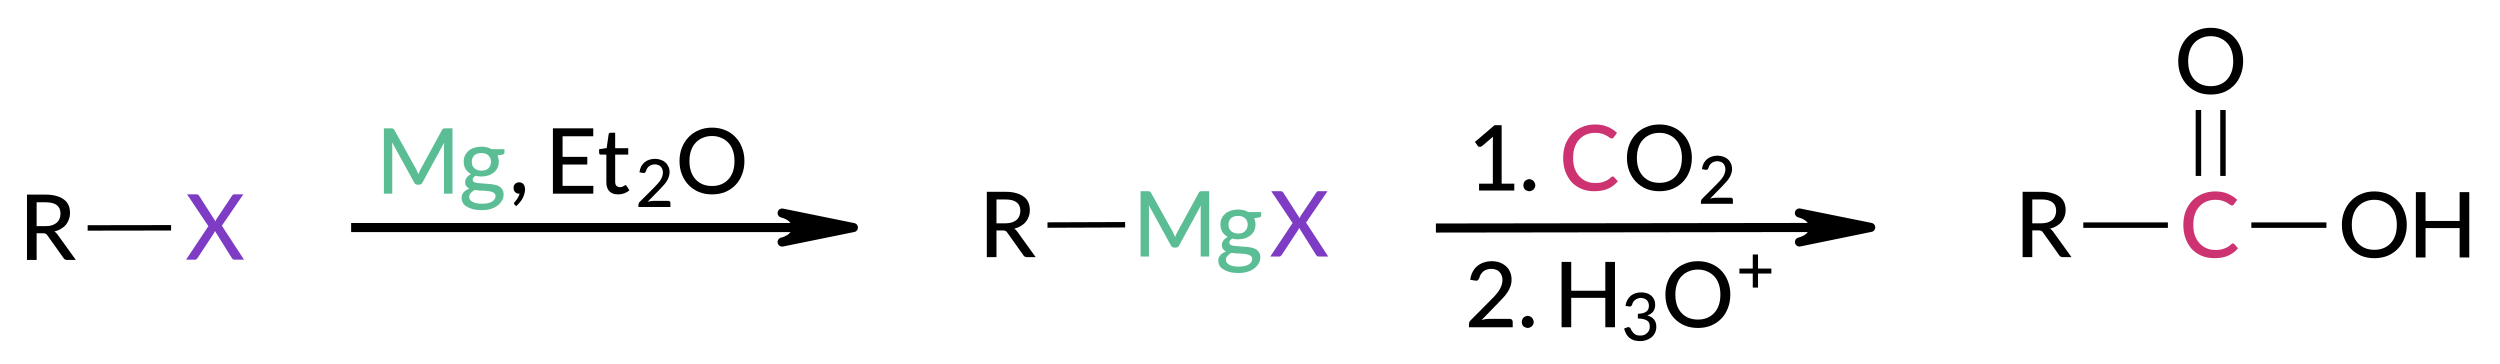 <?xml version="1.0"?>
<!DOCTYPE svg PUBLIC '-//W3C//DTD SVG 1.0//EN'
          'http://www.w3.org/TR/2001/REC-SVG-20010904/DTD/svg10.dtd'>
<svg style="fill-opacity:1; color-rendering:auto; color-interpolation:auto; text-rendering:auto; stroke:black; stroke-linecap:square; stroke-miterlimit:10; shape-rendering:auto; stroke-opacity:1; fill:black; stroke-dasharray:none; font-weight:normal; stroke-width:1; font-family:'Dialog'; font-style:normal; stroke-linejoin:miter; font-size:12px; stroke-dashoffset:0; image-rendering:auto;" xmlns="http://www.w3.org/2000/svg" width="275" viewBox="0 0 275.0 40.0" xmlns:xlink="http://www.w3.org/1999/xlink" height="40"
><!--Generated in ChemDoodle 11.7.0: PD94bWwgdmVyc2lvbj0iMS4wIiBlbmNvZGluZz0iVVRGLTgiIHN0YW5kYWxvbmU9Im5vIj8+DQo8ZCBjZHM9InM6QUNTIERvY3VtZW50IDE5OTYiIGY9InM6aWN4bWwiIGlkPSIxIiBtdj0iczozLjMuMCIgcD0iczpDaGVtRG9vZGxlIiBwYz0iaToxIiBwcj0iaToxIiB2PSJzOjExLjcuMCI+DQogICAgPHAgYjEwPSJiOnRydWUiIGIxMDU9ImI6dHJ1ZSIgYjEwNj0iYjpmYWxzZSIgYjEwNz0iYjpmYWxzZSIgYjEwOT0iYjpmYWxzZSIgYjExMD0iYjpmYWxzZSIgYjExMT0iYjp0cnVlIiBiMTEyPSJiOnRydWUiIGIxMTQ9ImI6dHJ1ZSIgYjExNT0iYjpmYWxzZSIgYjExNj0iYjp0cnVlIiBiMTE4PSJiOnRydWUiIGIxMjE9ImI6dHJ1ZSIgYjEyOT0iYjpmYWxzZSIgYjEzMT0iYjpmYWxzZSIgYjEzMj0iYjpmYWxzZSIgYjEzMz0iYjp0cnVlIiBiMTQ1PSJiOmZhbHNlIiBiMTQ2PSJiOnRydWUiIGIxNDc9ImI6ZmFsc2UiIGIxNTI9ImI6ZmFsc2UiIGIxNTU9ImI6dHJ1ZSIgYjE2Nj0iYjp0cnVlIiBiMTY3PSJiOnRydWUiIGIxNzA9ImI6ZmFsc2UiIGIxNzE9ImI6dHJ1ZSIgYjE3Mz0iYjp0cnVlIiBiMTc5PSJiOnRydWUiIGIyMDE9ImI6ZmFsc2UiIGIyMTY9ImI6dHJ1ZSIgYjIyNj0iYjp0cnVlIiBiMjI3PSJiOmZhbHNlIiBiMjM9ImI6dHJ1ZSIgYjI0PSJiOmZhbHNlIiBiMjQ1PSJiOnRydWUiIGIyNDY9ImI6dHJ1ZSIgYjI0Nz0iYjpmYWxzZSIgYjI0OD0iYjpmYWxzZSIgYjI1NT0iYjpmYWxzZSIgYjI1Nj0iYjp0cnVlIiBiMzU9ImI6ZmFsc2UiIGI0MD0iYjpmYWxzZSIgYjQxPSJiOnRydWUiIGI0Mj0iYjpmYWxzZSIgYjkwPSJiOmZhbHNlIiBiOTM9ImI6dHJ1ZSIgYzEwPSJjOjEyOCwxMjgsMTI4IiBjMTE9ImM6MTI4LDAsMCIgYzEyPSJjOjIxNCwzMywyMTkiIGMxOT0iYzowLDAsMCIgYzI9ImM6MCwwLDAiIGMzPSJjOjAsMCwwIiBjND0iYzoxMjgsMTI4LDEyOCIgYzU9ImM6MjU1LDI1NSwyNTUiIGM2PSJjOjAsMCwwIiBjNz0iYzoyNTUsMjU1LDI1NSIgYzg9ImM6MCwwLDAiIGM5PSJjOjAsMCwwIiBmMT0iZjoxNC40IiBmMTA9ImY6OC4wIiBmMTE9ImY6MC41MjM1OTg4IiBmMTI9ImY6Mi4wIiBmMTM9ImY6Mi41IiBmMTQ9ImY6MS4wIiBmMTU9ImY6MC4wIiBmMTY9ImY6My4wIiBmMTc9ImY6Mi4wIiBmMTg9ImY6NC4wIiBmMTk9ImY6MC4xMDQ3MTk3NiIgZjI9ImY6MC42IiBmMjE9ImY6Mi4wIiBmMjI9ImY6My4wIiBmMjM9ImY6MC4wIiBmMjQ9ImY6MTAuMCIgZjI1PSJmOjEuMCIgZjI4PSJmOjEuMCIgZjI5PSJmOjEuMCIgZjM9ImY6MC41IiBmMzA9ImY6MC4zIiBmMzE9ImY6MC4yNyIgZjM0PSJmOjYuMCIgZjM1PSJmOjUuNDk3Nzg3IiBmMzY9ImY6MC43IiBmMzc9ImY6MS4wIiBmMzg9ImY6My4wIiBmMzk9ImY6MS4yIiBmND0iZjo1LjAiIGY0MD0iZjowLjAiIGY0MT0iZjoxLjAiIGY0Mj0iZjoxMC4wIiBmNDM9ImY6MTAuMCIgZjQ0PSJmOjAuNTIzNTk4OCIgZjQ1PSJmOjUuMCIgZjQ2PSJmOjEuMCIgZjQ3PSJmOjMuMCIgZjQ4PSJmOjEuMiIgZjQ5PSJmOjAuMCIgZjU9ImY6MC4xOCIgZjUxPSJmOjIwLjAiIGY1Mj0iZjo1LjAiIGY1Mz0iZjoxNS4wIiBmNTQ9ImY6MC4zIiBmNTU9ImY6MS4wIiBmNTY9ImY6MC41IiBmNTc9ImY6MS4wIiBmNTg9ImY6Mi4wIiBmNTk9ImY6NC4wIiBmNj0iZjoxLjA0NzE5NzYiIGY2MT0iZjoyLjAiIGY2Mj0iZjoxMC4wIiBmNjM9ImY6MS4wIiBmNjU9ImY6NS4wIiBmNjY9ImY6NC4wIiBmNjc9ImY6MjAuMCIgZjY4PSJmOjAuNCIgZjY5PSJmOjMuMCIgZjc9ImY6MS41IiBmNzA9ImY6MTIuMCIgZjcxPSJmOjEwLjAiIGY5PSJmOjAuNyIgaTE1PSJpOjIiIGkxNj0iaTowIiBpMTc9Imk6MCIgaTI9Imk6NzkyIiBpMjI9Imk6MiIgaTI2PSJpOjEiIGkzPSJpOjYxMiIgaTMzPSJpOjAiIGkzNz0iaTowIiBpND0iaTozNiIgaTQwPSJpOjEiIGk0Mz0iaToxIiBpNT0iaTozNiIgaTY9Imk6MzYiIGk3PSJpOjM2IiBpZD0iMiIgczIwPSJzOkJhc2ljIiBzMjI9InM6QW5nc3Ryb20iIHQxPSJ0OkxhdG8gTWVkaXVtLDAsMTAiIHQyPSJ0OlRpbWVzIE5ldyBSb21hbiwwLDEyIi8+DQogICAgPGFuIGE9InM6bnVsbCIgY2k9InM6bnVsbCIgY249InM6bnVsbCIgY3M9InM6bnVsbCIgZD0iczpudWxsIiBpZD0iMyIgaz0iczpudWxsIiB0PSJzOm51bGwiLz4NCiAgICA8Y3QgaWQ9IjQiPg0KICAgICAgICA8X2MgYj0iMTEyIiBnPSI1MSIgcj0iMjA0Ii8+DQogICAgICAgIDxfYyBiPSIxNDgiIGc9IjE4OSIgcj0iOTEiLz4NCiAgICAgICAgPF9jIGI9IjE5NiIgZz0iNTkiIHI9IjEyNiIvPg0KICAgIDwvY3Q+DQogICAgPGZ0IGlkPSI1Ij4NCiAgICAgICAgPF9mIHZhbHVlPSJMYXRvIE1lZGl1bSIvPg0KICAgIDwvZnQ+DQogICAgPGEgYXQyPSJiOmZhbHNlIiBhdDM9ImQ6MC4wIiBhdDQ9Imk6MCIgY28xPSJiOnRydWUiIGlkPSI2IiBsPSJzOlIiIHA9InAzOjI0NC4xNzYwMywyOS43Njc0MjYsMC4wIi8+DQogICAgPGEgYXQyPSJiOmZhbHNlIiBhdDM9ImQ6MC4wIiBhdDQ9Imk6MCIgYjE0Nz0iYjp0cnVlIiBjMz0iYzoyMDQsNTEsMTEyIiBjbzE9ImI6ZmFsc2UiIGkxNj0iaToyIiBpZD0iNyIgbD0iczpDIiBwPSJwMzoyNjIuMTc2MDMsMjkuNzY3NDU2LDAuMCIvPg0KICAgIDxhIGF0Mj0iYjpmYWxzZSIgYXQzPSJkOjAuMCIgYXQ0PSJpOjAiIGNvMT0iYjpmYWxzZSIgaWQ9IjgiIGw9InM6TyIgcD0icDM6MjYyLjE3NiwxMS43Njc0NTYsMC4wIi8+DQogICAgPGEgYXQyPSJiOmZhbHNlIiBhdDM9ImQ6MC4wIiBhdDQ9Imk6MCIgY28xPSJiOmZhbHNlIiBpZD0iOSIgbD0iczpPIiBwPSJwMzoyODAuMTc1OTYsMjkuNzY3NDI2LDAuMCIvPg0KICAgIDxiIGExPSJpOjYiIGEyPSJpOjciIGJvMj0iYjpmYWxzZSIgYm8zPSJpOjIiIGNvMT0iYjpmYWxzZSIgaWQ9IjEwIiB0PSJzOlNpbmdsZSIgdDE9InQ6TGF0bywwLDEwIiB6bz0iczowIi8+DQogICAgPGIgYTE9Imk6NyIgYTI9Imk6OCIgYm8yPSJiOmZhbHNlIiBibzM9Imk6MiIgY28xPSJiOmZhbHNlIiBmNT0iZjowLjE1IiBpZD0iMTEiIHQ9InM6RG91YmxlIiB0MT0idDpMYXRvLDAsMTAiIHpvPSJzOjIiLz4NCiAgICA8YiBhMT0iaTo3IiBhMj0iaTo5IiBibzI9ImI6ZmFsc2UiIGJvMz0iaToyIiBjbzE9ImI6ZmFsc2UiIGlkPSIxMiIgdD0iczpTaW5nbGUiIHQxPSJ0OkxhdG8sMCwxMCIgem89InM6MSIvPg0KICAgIDxhIGF0Mj0iYjpmYWxzZSIgYXQzPSJkOjAuMCIgYXQ0PSJpOjAiIGNvMT0iYjpmYWxzZSIgaWQ9IjEzIiBsPSJzOjEuIENPMiIgcD0icDM6MTgzLjQwODQsMjIuNDQxNjgsMC4wIj4NCiAgICAgICAgPF9mIGE9Imk6MCIgdz0iZjotMS4wIj4NCiAgICAgICAgICAgIDxyPjEuIDwvcj4NCiAgICAgICAgICAgIDxyIGM9Imk6MiI+Qzwvcj4NCiAgICAgICAgICAgIDxyPk88L3I+DQogICAgICAgICAgICA8ciBkPSJzOlwiPjI8L3I+DQogICAgICAgIDwvX2Y+DQogICAgPC9hPg0KICAgIDxhIGF0Mj0iYjpmYWxzZSIgYXQzPSJkOjAuMCIgYXQ0PSJpOjAiIGNvMT0iYjpmYWxzZSIgaWQ9IjE0IiBsPSJzOjIuIEgzTysiIHA9InAzOjE4Mi45OTE3NiwzNy40NDE2OCwwLjAiPg0KICAgICAgICA8X2YgYT0iaTowIiB3PSJmOi0xLjAiPg0KICAgICAgICAgICAgPHI+Mi4gSDwvcj4NCiAgICAgICAgICAgIDxyIGQ9InM6XCI+Mzwvcj4NCiAgICAgICAgICAgIDxyPk88L3I+DQogICAgICAgICAgICA8ciBkPSJzOi8iPis8L3I+DQogICAgICAgIDwvX2Y+DQogICAgPC9hPg0KICAgIDxhIGF0Mj0iYjpmYWxzZSIgYXQzPSJkOjAuMCIgYXQ0PSJpOjAiIGNvMT0iYjp0cnVlIiBpZD0iMTUiIGw9InM6UiIgcD0icDM6MTMwLjIzNzksMjkuNzY5OTg5LDAuMCIvPg0KICAgIDxhIGF0Mj0iYjpmYWxzZSIgYXQzPSJkOjAuMCIgYXQ0PSJpOjAiIGIxNDc9ImI6dHJ1ZSIgY28xPSJiOnRydWUiIGkxNj0iaToyIiBpZD0iMTYiIGw9InM6TWdYIiBwPSJwMzoxNDguMjM3ODEsMjkuNzAzMDMzLDAuMCI+DQogICAgICAgIDxfZiBhPSJpOjAiIHc9ImY6LTEuMCI+DQogICAgICAgICAgICA8ciBjPSJpOjMiPk1nPC9yPg0KICAgICAgICAgICAgPHIgYz0iaTo0Ij5YPC9yPg0KICAgICAgICA8L19mPg0KICAgIDwvYT4NCiAgICA8YiBhMT0iaToxNSIgYTI9Imk6MTYiIGJvMj0iYjpmYWxzZSIgYm8zPSJpOjIiIGNvMT0iYjpmYWxzZSIgaWQ9IjE3IiB0PSJzOlNpbmdsZSIgdDE9InQ6TGF0bywwLDEwIiB6bz0iczo5Ii8+DQogICAgPGEgYXQyPSJiOmZhbHNlIiBhdDM9ImQ6MC4wIiBhdDQ9Imk6MCIgY28xPSJiOnRydWUiIGlkPSIxOCIgbD0iczpSIiBwPSJwMzoyNC42NTU0NTcsMzAuMDc5NjgxLDAuMCIvPg0KICAgIDxhIGF0Mj0iYjpmYWxzZSIgYXQzPSJkOjAuMCIgYXQ0PSJpOjAiIGIxNDc9ImI6dHJ1ZSIgY28xPSJiOnRydWUiIGkxNj0iaToyIiBpZD0iMTkiIGw9InM6WCIgcD0icDM6NDIuNjU1NDQsMzAuMDQ4NzM3LDAuMCI+DQogICAgICAgIDxfZiBhPSJpOjAiIHc9ImY6LTEuMCI+DQogICAgICAgICAgICA8ciBjPSJpOjQiPlg8L3I+DQogICAgICAgIDwvX2Y+DQogICAgPC9hPg0KICAgIDxiIGExPSJpOjE4IiBhMj0iaToxOSIgYm8yPSJiOmZhbHNlIiBibzM9Imk6MiIgY28xPSJiOmZhbHNlIiBpZD0iMjAiIHQ9InM6U2luZ2xlIiB0MT0idDpMYXRvLDAsMTAiIHpvPSJzOjE2Ii8+DQogICAgPGwgY28xPSJiOmZhbHNlIiBpZD0iMjEiIGwxPSJmOjAuMCIgbDEwPSJiOmZhbHNlIiBsMTE9ImI6ZmFsc2UiIGwxMj0iZjo1LjAiIGwxMz0iZjo1LjAiIGwyPSJiOmZhbHNlIiBsMz0iYjpmYWxzZSIgbDQ9ImI6ZmFsc2UiIGw4PSJiOmZhbHNlIiBsOT0iYjpmYWxzZSIgcDE9InAyOjE3Ny40NDkyOCwzMC4wODE2NjUiIHAyPSJwMjoyMjQuNzc3NzEsMzAuMDEzMjc1IiBzaDIyPSJmOjAuMCIgc2gzPSJiOmZhbHNlIiBzaDQ9ImI6ZmFsc2UiIHNoNT0iYjpmYWxzZSIgdGExPSJpOjEiIHRhMj0iaToxIiB0YzE9InM6IiB0YzI9InM6IiB0czE9InM6bixuLG4sbixuLG4sOiw6IiB0czI9InM6bixuLG4sbixuLG4sOiw6IiB0djE9InM6bjowLDAsMDoiIHR2Mj0iczpuOjAsMCwwOiI+DQogICAgICAgIDxhdyBhcjM9ImI6dHJ1ZSIgYXI0PSJiOnRydWUiIGFyNT0iYjpmYWxzZSIgZjExPSJmOjAuNDAxNDI1NzIiIGlkPSIyMiIgcD0iYjpmYWxzZSIgdD0iczpGdWxsIi8+DQogICAgPC9sPg0KICAgIDxsIGNvMT0iYjpmYWxzZSIgaWQ9IjIzIiBsMT0iZjowLjAiIGwxMD0iYjpmYWxzZSIgbDExPSJiOmZhbHNlIiBsMTI9ImY6NS4wIiBsMTM9ImY6NS4wIiBsMj0iYjpmYWxzZSIgbDM9ImI6ZmFsc2UiIGw0PSJiOmZhbHNlIiBsOD0iYjpmYWxzZSIgbDk9ImI6ZmFsc2UiIHAxPSJwMjo1OC4xMjQ5ODUsMzAuMDMwMzM0IiBwMj0icDI6MTEyLjg3Mjk1NSwzMC4wMzAzMDQiIHNoMjI9ImY6MC4wIiBzaDM9ImI6ZmFsc2UiIHNoND0iYjpmYWxzZSIgc2g1PSJiOmZhbHNlIiB0YTE9Imk6MSIgdGEyPSJpOjEiIHRjMT0iczoiIHRjMj0iczoiIHRzMT0iczpuLG4sbixuLG4sbiw6LDoiIHRzMj0iczpuLG4sbixuLG4sbiw6LDoiIHR2MT0iczpuOjAsMCwwOiIgdHYyPSJzOm46MCwwLDA6Ij4NCiAgICAgICAgPGF3IGFyMz0iYjp0cnVlIiBhcjQ9ImI6dHJ1ZSIgYXI1PSJiOmZhbHNlIiBmMTE9ImY6MC40MDE0MjU3MiIgaWQ9IjI0IiBwPSJiOmZhbHNlIiB0PSJzOkZ1bGwiLz4NCiAgICA8L2w+DQogICAgPGxhIGNvMT0iYjpmYWxzZSIgaWQ9IjI1IiBwMT0icDI6NjUuMDAwMDEsMjIuNzUiIHAyPSJwMjo2NS4wMDAwMSwyMi43NSIgc2gyMj0iZjo1LjIyODU3MDZFLTgiIHNoMz0iYjpmYWxzZSIgc2g0PSJiOmZhbHNlIiBzaDU9ImI6ZmFsc2UiIHQ9InM6TWcsIEV0Mk8iIHQyPSJ0OkxhdG8gTWVkaXVtLDAsMTAiPg0KICAgICAgICA8X2YgYT0iaTowIiB3PSJmOi0xLjAiPg0KICAgICAgICAgICAgPHIgYz0iaTozIj5NZzwvcj4NCiAgICAgICAgICAgIDxyPiwgRXQ8L3I+DQogICAgICAgICAgICA8ciBkPSJzOlwiPjI8L3I+DQogICAgICAgICAgICA8cj5PPC9yPg0KICAgICAgICA8L19mPg0KICAgIDwvbGE+DQo8L2Q+DQo=--><defs id="genericDefs"
  /><g
  ><g transform="translate(-19,-5)" style="text-rendering:geometricPrecision; color-rendering:optimizeQuality; color-interpolation:linearRGB; stroke-linecap:butt; image-rendering:optimizeQuality;"
    ><line y2="30.023" style="fill:none;" x1="177.449" x2="218.378" y1="30.082"
      /><path d="M224.778 30.013 L216.941 31.619 C216.941 31.619 218.508 31.298 218.506 30.022 C218.504 28.746 216.936 28.43 216.936 28.43 Z" style="stroke-linecap:square; stroke-linejoin:round; stroke:none;"
      /><path d="M224.778 30.013 L216.941 31.619 C216.941 31.619 218.508 31.298 218.506 30.022 C218.504 28.746 216.936 28.43 216.936 28.43 Z" style="fill:none; stroke-linecap:square; stroke-linejoin:round;"
      /><line y2="30.03" style="fill:none;" x1="58.125" x2="106.473" y1="30.03"
    /></g
    ><g transform="translate(-19,-5)" style="font-size:10px; text-rendering:geometricPrecision; image-rendering:optimizeQuality; color-rendering:optimizeQuality; font-family:'Lato Medium'; stroke-linejoin:round; color-interpolation:linearRGB;"
    ><path style="stroke:none;" d="M112.873 30.03 L105.034 31.625 C105.034 31.625 106.601 31.306 106.601 30.03 C106.601 28.754 105.034 28.435 105.034 28.435 Z"
      /><path style="fill:none;" d="M112.873 30.03 L105.034 31.625 C105.034 31.625 106.601 31.306 106.601 30.03 C106.601 28.754 105.034 28.435 105.034 28.435 Z"
      /><path d="M68.773 19.117 L68.773 26.305 L67.836 26.305 L67.836 21.195 Q67.836 21.086 67.836 20.961 Q67.852 20.82 67.867 20.68 L65.477 25.07 Q65.352 25.32 65.086 25.32 L64.945 25.32 Q64.68 25.32 64.555 25.07 L62.133 20.664 Q62.148 20.945 62.148 21.195 L62.148 26.305 L61.227 26.305 L61.227 19.117 L62.008 19.117 Q62.148 19.117 62.227 19.148 Q62.305 19.18 62.383 19.305 L64.773 23.602 Q64.852 23.742 64.898 23.883 Q64.961 24.023 65.023 24.164 Q65.133 23.867 65.273 23.602 L67.617 19.305 Q67.68 19.18 67.758 19.148 Q67.836 19.117 67.977 19.117 L68.773 19.117 Z" style="fill:rgb(91,189,148); stroke:none;" transform="translate(65,22.75) rotate(0) translate(-65,-22.75)"
      /><path d="M71.945 23.773 Q72.211 23.773 72.398 23.711 Q72.602 23.633 72.727 23.508 Q72.867 23.367 72.93 23.195 Q73.008 23.008 73.008 22.805 Q73.008 22.367 72.727 22.102 Q72.461 21.836 71.945 21.836 Q71.43 21.836 71.164 22.102 Q70.898 22.367 70.898 22.805 Q70.898 23.008 70.961 23.195 Q71.039 23.367 71.164 23.492 Q71.289 23.617 71.492 23.695 Q71.695 23.773 71.945 23.773 ZM73.508 26.57 Q73.508 26.383 73.398 26.289 Q73.305 26.18 73.133 26.117 Q72.961 26.055 72.727 26.023 Q72.492 25.992 72.242 25.977 Q71.992 25.961 71.727 25.961 Q71.461 25.945 71.211 25.898 Q70.961 26.039 70.789 26.227 Q70.617 26.398 70.617 26.648 Q70.617 26.82 70.695 26.961 Q70.789 27.102 70.961 27.195 Q71.133 27.305 71.398 27.352 Q71.664 27.414 72.023 27.414 Q72.383 27.414 72.648 27.352 Q72.93 27.289 73.117 27.18 Q73.305 27.07 73.398 26.914 Q73.508 26.758 73.508 26.57 ZM74.492 21.414 L74.492 21.773 Q74.492 21.961 74.273 22.008 L73.727 22.086 Q73.789 22.242 73.82 22.414 Q73.867 22.586 73.867 22.773 Q73.867 23.148 73.727 23.461 Q73.586 23.758 73.32 23.977 Q73.07 24.18 72.711 24.305 Q72.367 24.414 71.945 24.414 Q71.602 24.414 71.305 24.336 Q71.148 24.43 71.07 24.539 Q70.992 24.648 70.992 24.742 Q70.992 24.93 71.133 25.023 Q71.289 25.102 71.523 25.133 Q71.773 25.164 72.07 25.18 Q72.383 25.195 72.695 25.227 Q73.023 25.242 73.32 25.305 Q73.633 25.352 73.867 25.477 Q74.102 25.602 74.242 25.836 Q74.398 26.055 74.398 26.398 Q74.398 26.742 74.227 27.039 Q74.07 27.352 73.758 27.586 Q73.461 27.836 73.008 27.977 Q72.57 28.117 72.008 28.117 Q71.43 28.117 71.008 28.008 Q70.602 27.898 70.32 27.711 Q70.039 27.539 69.898 27.289 Q69.773 27.039 69.773 26.773 Q69.773 26.414 69.992 26.164 Q70.227 25.898 70.633 25.742 Q70.414 25.648 70.289 25.477 Q70.164 25.305 70.164 25.023 Q70.164 24.914 70.195 24.805 Q70.242 24.68 70.32 24.57 Q70.398 24.445 70.523 24.336 Q70.648 24.227 70.805 24.148 Q70.43 23.93 70.211 23.586 Q70.008 23.242 70.008 22.773 Q70.008 22.398 70.148 22.102 Q70.289 21.805 70.539 21.586 Q70.805 21.367 71.164 21.258 Q71.523 21.133 71.945 21.133 Q72.602 21.133 73.086 21.414 L74.492 21.414 Z" style="fill:rgb(91,189,148); stroke:none;" transform="translate(65,22.75) rotate(0) translate(-65,-22.75)"
      /><path d="M76.102 26.305 Q75.961 26.305 75.852 26.258 Q75.742 26.211 75.648 26.117 Q75.57 26.023 75.523 25.914 Q75.492 25.789 75.492 25.648 Q75.492 25.523 75.523 25.43 Q75.57 25.32 75.648 25.242 Q75.742 25.148 75.852 25.102 Q75.977 25.055 76.117 25.055 Q76.273 25.055 76.398 25.117 Q76.523 25.18 76.602 25.289 Q76.68 25.383 76.711 25.523 Q76.758 25.648 76.758 25.805 Q76.758 26.023 76.695 26.273 Q76.633 26.523 76.508 26.773 Q76.383 27.023 76.195 27.242 Q76.008 27.477 75.773 27.68 L75.617 27.523 Q75.539 27.445 75.539 27.367 Q75.539 27.336 75.555 27.289 Q75.586 27.258 75.617 27.227 Q75.664 27.164 75.742 27.07 Q75.82 26.992 75.898 26.867 Q75.977 26.742 76.039 26.602 Q76.117 26.461 76.148 26.305 L76.102 26.305 Z" style="stroke:none;" transform="translate(65,22.75) rotate(0) translate(-65,-22.75)"
      /><path d="M84.273 25.445 L84.258 26.305 L79.82 26.305 L79.82 19.117 L84.258 19.117 L84.258 19.992 L80.883 19.992 L80.883 22.258 L83.602 22.258 L83.602 23.102 L80.883 23.102 L80.883 25.445 L84.273 25.445 ZM86.981 26.383 Q86.356 26.383 86.028 26.039 Q85.7 25.695 85.7 25.055 L85.7 22.008 L85.106 22.008 Q85.012 22.008 84.95 21.961 Q84.903 21.914 84.903 21.805 L84.903 21.414 L85.731 21.289 L85.95 19.773 Q85.965 19.695 86.028 19.648 Q86.09 19.602 86.169 19.602 L86.669 19.602 L86.669 21.305 L88.106 21.305 L88.106 22.008 L86.669 22.008 L86.669 24.992 Q86.669 25.289 86.809 25.445 Q86.965 25.586 87.2 25.586 Q87.325 25.586 87.419 25.555 Q87.528 25.508 87.59 25.477 Q87.669 25.43 87.715 25.398 Q87.762 25.367 87.809 25.367 Q87.856 25.367 87.872 25.383 Q87.903 25.398 87.934 25.461 L88.231 25.93 Q87.997 26.148 87.653 26.273 Q87.325 26.383 86.981 26.383 Z" style="stroke:none;" transform="translate(65,22.75) rotate(0) translate(-65,-22.75)"
      /><path d="M92.497 27.096 Q92.622 27.096 92.684 27.158 Q92.747 27.221 92.747 27.33 L92.747 27.767 L89.231 27.767 L89.231 27.517 Q89.231 27.455 89.262 27.377 Q89.294 27.283 89.356 27.221 L91.012 25.564 Q91.231 25.346 91.387 25.158 Q91.559 24.971 91.669 24.783 Q91.794 24.58 91.856 24.377 Q91.919 24.174 91.919 23.955 Q91.919 23.736 91.84 23.58 Q91.778 23.408 91.653 23.299 Q91.544 23.189 91.372 23.142 Q91.215 23.08 91.028 23.08 Q90.84 23.08 90.669 23.142 Q90.512 23.189 90.387 23.299 Q90.262 23.392 90.184 23.533 Q90.106 23.658 90.059 23.814 Q90.012 23.955 89.934 24.002 Q89.856 24.049 89.7 24.017 L89.34 23.955 Q89.387 23.596 89.528 23.314 Q89.684 23.033 89.903 22.846 Q90.137 22.658 90.434 22.564 Q90.731 22.471 91.059 22.471 Q91.403 22.471 91.684 22.58 Q91.981 22.674 92.184 22.861 Q92.403 23.049 92.528 23.33 Q92.653 23.596 92.653 23.939 Q92.653 24.221 92.559 24.471 Q92.481 24.721 92.325 24.955 Q92.184 25.174 91.981 25.392 Q91.794 25.611 91.575 25.83 L90.247 27.189 Q90.403 27.142 90.559 27.127 Q90.715 27.096 90.84 27.096 L92.497 27.096 Z" style="stroke:none;" transform="translate(65,22.75) rotate(0) translate(-65,-22.75)"
      /><path d="M100.887 22.711 Q100.887 23.523 100.622 24.195 Q100.372 24.867 99.903 25.352 Q99.434 25.836 98.778 26.117 Q98.122 26.383 97.325 26.383 Q96.528 26.383 95.872 26.117 Q95.215 25.836 94.747 25.352 Q94.278 24.867 94.012 24.195 Q93.747 23.523 93.747 22.711 Q93.747 21.914 94.012 21.242 Q94.278 20.57 94.747 20.086 Q95.215 19.586 95.872 19.32 Q96.528 19.039 97.325 19.039 Q98.122 19.039 98.778 19.32 Q99.434 19.586 99.903 20.086 Q100.372 20.57 100.622 21.242 Q100.887 21.914 100.887 22.711 ZM99.794 22.711 Q99.794 22.07 99.622 21.57 Q99.45 21.055 99.122 20.711 Q98.794 20.352 98.34 20.164 Q97.887 19.961 97.325 19.961 Q96.747 19.961 96.294 20.164 Q95.84 20.352 95.512 20.711 Q95.184 21.055 95.012 21.57 Q94.84 22.07 94.84 22.711 Q94.84 23.367 95.012 23.867 Q95.184 24.367 95.512 24.727 Q95.84 25.086 96.294 25.273 Q96.747 25.461 97.325 25.461 Q97.887 25.461 98.34 25.273 Q98.794 25.086 99.122 24.727 Q99.45 24.367 99.622 23.867 Q99.794 23.367 99.794 22.711 Z" style="stroke:none;" transform="translate(65,22.75) rotate(0) translate(-65,-22.75)"
      /><line x1="248.463" x2="257.168" y1="29.767" style="stroke-linecap:butt; fill:none; stroke-linejoin:miter; stroke-width:0.6;" y2="29.767"
      /><line x1="266.949" x2="274.606" y1="29.767" style="stroke-linecap:butt; fill:none; stroke-linejoin:miter; stroke-width:0.6;" y2="29.767"
      /><line x1="263.526" x2="263.526" y1="24.056" style="stroke-linecap:butt; fill:none; stroke-linejoin:miter; stroke-width:0.6;" y2="17.4"
      /><line x1="260.826" x2="260.826" y1="24.056" style="stroke-linecap:butt; fill:none; stroke-linejoin:miter; stroke-width:0.6;" y2="17.4"
      /><path style="stroke:none;" d="M243.52 29.564 Q243.926 29.564 244.238 29.471 Q244.551 29.361 244.754 29.189 Q244.973 29.002 245.067 28.752 Q245.176 28.486 245.176 28.189 Q245.176 27.564 244.77 27.252 Q244.363 26.939 243.551 26.939 L242.551 26.939 L242.551 29.564 L243.52 29.564 ZM246.863 33.283 L245.91 33.283 Q245.629 33.283 245.504 33.064 L243.723 30.564 Q243.645 30.439 243.535 30.392 Q243.442 30.346 243.238 30.346 L242.551 30.346 L242.551 33.283 L241.488 33.283 L241.488 26.096 L243.551 26.096 Q244.254 26.096 244.754 26.252 Q245.254 26.392 245.582 26.658 Q245.91 26.908 246.067 27.283 Q246.223 27.658 246.223 28.111 Q246.223 28.486 246.098 28.814 Q245.988 29.142 245.77 29.408 Q245.551 29.674 245.223 29.861 Q244.91 30.049 244.504 30.158 Q244.707 30.267 244.848 30.486 L246.863 33.283 Z"
      /><path d="M264.621 31.775 Q264.7 31.775 264.778 31.853 L265.184 32.306 Q264.746 32.838 264.106 33.119 Q263.481 33.4 262.59 33.4 Q261.809 33.4 261.168 33.135 Q260.543 32.869 260.09 32.385 Q259.653 31.885 259.403 31.213 Q259.168 30.541 259.168 29.728 Q259.168 28.916 259.418 28.244 Q259.684 27.572 260.137 27.088 Q260.606 26.603 261.246 26.338 Q261.903 26.056 262.684 26.056 Q263.45 26.056 264.043 26.306 Q264.653 26.556 265.09 26.978 L264.731 27.478 Q264.7 27.525 264.637 27.572 Q264.59 27.603 264.512 27.603 Q264.418 27.603 264.278 27.51 Q264.153 27.4 263.95 27.291 Q263.746 27.166 263.434 27.072 Q263.137 26.978 262.684 26.978 Q262.153 26.978 261.7 27.166 Q261.262 27.353 260.934 27.713 Q260.606 28.056 260.434 28.572 Q260.262 29.088 260.262 29.728 Q260.262 30.385 260.434 30.9 Q260.621 31.4 260.95 31.76 Q261.278 32.119 261.715 32.306 Q262.153 32.494 262.668 32.494 Q262.981 32.494 263.215 32.463 Q263.465 32.416 263.668 32.338 Q263.887 32.26 264.075 32.15 Q264.262 32.025 264.434 31.869 Q264.481 31.822 264.512 31.806 Q264.559 31.775 264.621 31.775 Z" style="fill:rgb(204,51,112); stroke:none;"
      /><path style="stroke:none;" d="M265.746 11.728 Q265.746 12.541 265.481 13.213 Q265.231 13.885 264.762 14.369 Q264.293 14.853 263.637 15.135 Q262.981 15.4 262.184 15.4 Q261.387 15.4 260.731 15.135 Q260.074 14.853 259.606 14.369 Q259.137 13.885 258.871 13.213 Q258.606 12.541 258.606 11.728 Q258.606 10.931 258.871 10.26 Q259.137 9.588 259.606 9.103 Q260.074 8.603 260.731 8.338 Q261.387 8.056 262.184 8.056 Q262.981 8.056 263.637 8.338 Q264.293 8.603 264.762 9.103 Q265.231 9.588 265.481 10.26 Q265.746 10.931 265.746 11.728 ZM264.653 11.728 Q264.653 11.088 264.481 10.588 Q264.309 10.072 263.981 9.728 Q263.653 9.369 263.199 9.181 Q262.746 8.978 262.184 8.978 Q261.606 8.978 261.153 9.181 Q260.699 9.369 260.371 9.728 Q260.043 10.072 259.871 10.588 Q259.699 11.088 259.699 11.728 Q259.699 12.385 259.871 12.885 Q260.043 13.385 260.371 13.744 Q260.699 14.103 261.153 14.291 Q261.606 14.478 262.184 14.478 Q262.746 14.478 263.199 14.291 Q263.653 14.103 263.981 13.744 Q264.309 13.385 264.481 12.885 Q264.653 12.385 264.653 11.728 Z"
      /><path style="stroke:none;" d="M283.746 29.728 Q283.746 30.541 283.481 31.213 Q283.231 31.885 282.762 32.369 Q282.293 32.853 281.637 33.135 Q280.981 33.4 280.184 33.4 Q279.387 33.4 278.731 33.135 Q278.074 32.853 277.606 32.369 Q277.137 31.885 276.871 31.213 Q276.606 30.541 276.606 29.728 Q276.606 28.931 276.871 28.26 Q277.137 27.588 277.606 27.103 Q278.074 26.603 278.731 26.338 Q279.387 26.056 280.184 26.056 Q280.981 26.056 281.637 26.338 Q282.293 26.603 282.762 27.103 Q283.231 27.588 283.481 28.26 Q283.746 28.931 283.746 29.728 ZM282.652 29.728 Q282.652 29.088 282.481 28.588 Q282.309 28.072 281.981 27.728 Q281.652 27.369 281.199 27.181 Q280.746 26.978 280.184 26.978 Q279.606 26.978 279.152 27.181 Q278.699 27.369 278.371 27.728 Q278.043 28.072 277.871 28.588 Q277.699 29.088 277.699 29.728 Q277.699 30.385 277.871 30.885 Q278.043 31.385 278.371 31.744 Q278.699 32.103 279.152 32.291 Q279.606 32.478 280.184 32.478 Q280.746 32.478 281.199 32.291 Q281.652 32.103 281.981 31.744 Q282.309 31.385 282.481 30.885 Q282.652 30.385 282.652 29.728 Z"
      /><path style="stroke:none;" d="M290.621 26.135 L290.621 33.322 L289.559 33.322 L289.559 30.088 L285.809 30.088 L285.809 33.322 L284.746 33.322 L284.746 26.135 L285.809 26.135 L285.809 29.306 L289.559 29.306 L289.559 26.135 L290.621 26.135 Z"
      /><path style="stroke:none;" d="M185.572 25.207 L185.572 25.957 L181.697 25.957 L181.697 25.207 L183.213 25.207 L183.213 20.504 Q183.213 20.285 183.229 20.035 L182.01 21.082 Q181.932 21.129 181.854 21.145 Q181.791 21.16 181.729 21.16 Q181.666 21.145 181.619 21.113 Q181.572 21.082 181.541 21.035 L181.244 20.613 L183.401 18.77 L184.182 18.77 L184.182 25.207 L185.572 25.207 Z"
      /><path style="stroke:none;" d="M186.572 25.379 Q186.572 25.238 186.619 25.129 Q186.666 25.004 186.744 24.91 Q186.838 24.817 186.963 24.77 Q187.088 24.707 187.229 24.707 Q187.354 24.707 187.479 24.77 Q187.604 24.817 187.682 24.91 Q187.776 25.004 187.822 25.129 Q187.885 25.238 187.885 25.379 Q187.885 25.52 187.822 25.645 Q187.776 25.754 187.682 25.848 Q187.604 25.926 187.479 25.973 Q187.354 26.035 187.229 26.035 Q187.088 26.035 186.963 25.973 Q186.838 25.926 186.744 25.848 Q186.666 25.754 186.619 25.645 Q186.572 25.52 186.572 25.379 Z"
      /><path d="M196.401 24.41 Q196.479 24.41 196.557 24.488 L196.963 24.942 Q196.526 25.473 195.885 25.754 Q195.26 26.035 194.369 26.035 Q193.588 26.035 192.947 25.77 Q192.322 25.504 191.869 25.02 Q191.432 24.52 191.182 23.848 Q190.947 23.176 190.947 22.363 Q190.947 21.551 191.197 20.879 Q191.463 20.207 191.916 19.723 Q192.385 19.238 193.026 18.973 Q193.682 18.692 194.463 18.692 Q195.229 18.692 195.822 18.942 Q196.432 19.192 196.869 19.613 L196.51 20.113 Q196.479 20.16 196.416 20.207 Q196.369 20.238 196.291 20.238 Q196.197 20.238 196.057 20.145 Q195.932 20.035 195.729 19.926 Q195.526 19.801 195.213 19.707 Q194.916 19.613 194.463 19.613 Q193.932 19.613 193.479 19.801 Q193.041 19.988 192.713 20.348 Q192.385 20.692 192.213 21.207 Q192.041 21.723 192.041 22.363 Q192.041 23.02 192.213 23.535 Q192.401 24.035 192.729 24.395 Q193.057 24.754 193.494 24.942 Q193.932 25.129 194.447 25.129 Q194.76 25.129 194.994 25.098 Q195.244 25.051 195.447 24.973 Q195.666 24.895 195.854 24.785 Q196.041 24.66 196.213 24.504 Q196.26 24.457 196.291 24.442 Q196.338 24.41 196.401 24.41 Z" style="fill:rgb(204,51,112); stroke:none;"
      /><path style="stroke:none;" d="M205.104 22.363 Q205.104 23.176 204.838 23.848 Q204.588 24.52 204.119 25.004 Q203.651 25.488 202.994 25.77 Q202.338 26.035 201.541 26.035 Q200.744 26.035 200.088 25.77 Q199.432 25.488 198.963 25.004 Q198.494 24.52 198.229 23.848 Q197.963 23.176 197.963 22.363 Q197.963 21.567 198.229 20.895 Q198.494 20.223 198.963 19.738 Q199.432 19.238 200.088 18.973 Q200.744 18.692 201.541 18.692 Q202.338 18.692 202.994 18.973 Q203.651 19.238 204.119 19.738 Q204.588 20.223 204.838 20.895 Q205.104 21.567 205.104 22.363 ZM204.01 22.363 Q204.01 21.723 203.838 21.223 Q203.666 20.707 203.338 20.363 Q203.01 20.004 202.557 19.817 Q202.104 19.613 201.541 19.613 Q200.963 19.613 200.51 19.817 Q200.057 20.004 199.729 20.363 Q199.401 20.707 199.229 21.223 Q199.057 21.723 199.057 22.363 Q199.057 23.02 199.229 23.52 Q199.401 24.02 199.729 24.379 Q200.057 24.738 200.51 24.926 Q200.963 25.113 201.541 25.113 Q202.104 25.113 202.557 24.926 Q203.01 24.738 203.338 24.379 Q203.666 24.02 203.838 23.52 Q204.01 23.02 204.01 22.363 Z"
      /><path style="stroke:none;" d="M209.369 26.748 Q209.494 26.748 209.557 26.811 Q209.619 26.873 209.619 26.982 L209.619 27.42 L206.104 27.42 L206.104 27.17 Q206.104 27.107 206.135 27.029 Q206.166 26.936 206.229 26.873 L207.885 25.217 Q208.104 24.998 208.26 24.811 Q208.432 24.623 208.541 24.436 Q208.666 24.232 208.729 24.029 Q208.791 23.826 208.791 23.607 Q208.791 23.389 208.713 23.232 Q208.651 23.061 208.526 22.951 Q208.416 22.842 208.244 22.795 Q208.088 22.732 207.901 22.732 Q207.713 22.732 207.541 22.795 Q207.385 22.842 207.26 22.951 Q207.135 23.045 207.057 23.186 Q206.979 23.311 206.932 23.467 Q206.885 23.607 206.807 23.654 Q206.729 23.701 206.572 23.67 L206.213 23.607 Q206.26 23.248 206.401 22.967 Q206.557 22.686 206.776 22.498 Q207.01 22.311 207.307 22.217 Q207.604 22.123 207.932 22.123 Q208.276 22.123 208.557 22.232 Q208.854 22.326 209.057 22.514 Q209.276 22.701 209.401 22.982 Q209.526 23.248 209.526 23.592 Q209.526 23.873 209.432 24.123 Q209.354 24.373 209.197 24.607 Q209.057 24.826 208.854 25.045 Q208.666 25.264 208.447 25.482 L207.119 26.842 Q207.276 26.795 207.432 26.779 Q207.588 26.748 207.713 26.748 L209.369 26.748 Z"
      /><path style="stroke:none;" d="M185.07 40.075 Q185.226 40.075 185.304 40.168 Q185.398 40.262 185.398 40.403 L185.398 40.996 L180.585 40.996 L180.585 40.668 Q180.585 40.559 180.617 40.45 Q180.664 40.34 180.757 40.246 L183.023 37.965 Q183.32 37.684 183.539 37.418 Q183.773 37.153 183.929 36.903 Q184.085 36.637 184.179 36.356 Q184.273 36.075 184.273 35.778 Q184.273 35.481 184.164 35.262 Q184.07 35.028 183.898 34.871 Q183.742 34.715 183.523 34.653 Q183.304 34.575 183.039 34.575 Q182.773 34.575 182.554 34.653 Q182.335 34.715 182.164 34.856 Q182.007 34.996 181.882 35.184 Q181.773 35.356 181.726 35.575 Q181.648 35.762 181.539 35.84 Q181.445 35.903 181.226 35.856 L180.726 35.778 Q180.789 35.278 180.992 34.903 Q181.195 34.512 181.507 34.262 Q181.82 33.996 182.226 33.871 Q182.632 33.731 183.085 33.731 Q183.57 33.731 183.96 33.871 Q184.351 34.012 184.648 34.278 Q184.945 34.528 185.101 34.903 Q185.273 35.278 185.273 35.746 Q185.273 36.153 185.148 36.496 Q185.039 36.825 184.835 37.137 Q184.632 37.45 184.351 37.746 Q184.085 38.043 183.789 38.34 L181.976 40.2 Q182.179 40.137 182.382 40.106 Q182.601 40.075 182.804 40.075 L185.07 40.075 Z"
      /><path style="stroke:none;" d="M186.398 40.418 Q186.398 40.278 186.445 40.168 Q186.492 40.043 186.57 39.95 Q186.664 39.856 186.789 39.809 Q186.914 39.746 187.054 39.746 Q187.179 39.746 187.304 39.809 Q187.429 39.856 187.507 39.95 Q187.601 40.043 187.648 40.168 Q187.71 40.278 187.71 40.418 Q187.71 40.559 187.648 40.684 Q187.601 40.793 187.507 40.887 Q187.429 40.965 187.304 41.012 Q187.179 41.075 187.054 41.075 Q186.914 41.075 186.789 41.012 Q186.664 40.965 186.57 40.887 Q186.492 40.793 186.445 40.684 Q186.398 40.559 186.398 40.418 Z"
      /><path style="stroke:none;" d="M196.648 33.809 L196.648 40.996 L195.585 40.996 L195.585 37.762 L191.835 37.762 L191.835 40.996 L190.773 40.996 L190.773 33.809 L191.835 33.809 L191.835 36.981 L195.585 36.981 L195.585 33.809 L196.648 33.809 Z"
      /><path style="stroke:none;" d="M197.804 38.647 Q197.851 38.287 198.007 38.006 Q198.164 37.725 198.382 37.537 Q198.617 37.35 198.898 37.256 Q199.195 37.162 199.539 37.162 Q199.882 37.162 200.164 37.256 Q200.445 37.35 200.648 37.537 Q200.851 37.709 200.96 37.959 Q201.07 38.209 201.07 38.506 Q201.07 38.756 201.007 38.959 Q200.945 39.147 200.835 39.287 Q200.726 39.428 200.554 39.537 Q200.398 39.631 200.195 39.693 Q200.695 39.834 200.945 40.147 Q201.195 40.459 201.195 40.943 Q201.195 41.303 201.054 41.6 Q200.914 41.897 200.664 42.1 Q200.429 42.303 200.101 42.412 Q199.789 42.522 199.429 42.522 Q199.023 42.522 198.726 42.428 Q198.429 42.318 198.21 42.147 Q198.007 41.959 197.867 41.709 Q197.742 41.443 197.648 41.147 L197.96 41.022 Q198.07 40.959 198.179 40.99 Q198.304 41.006 198.351 41.115 Q198.414 41.225 198.476 41.365 Q198.554 41.49 198.664 41.615 Q198.789 41.74 198.96 41.834 Q199.148 41.912 199.429 41.912 Q199.695 41.912 199.882 41.834 Q200.085 41.74 200.21 41.6 Q200.351 41.459 200.414 41.303 Q200.476 41.131 200.476 40.959 Q200.476 40.756 200.429 40.584 Q200.382 40.412 200.226 40.303 Q200.085 40.178 199.82 40.115 Q199.57 40.037 199.164 40.037 L199.164 39.522 Q199.507 39.506 199.726 39.443 Q199.96 39.381 200.101 39.272 Q200.257 39.147 200.32 38.99 Q200.382 38.818 200.382 38.631 Q200.382 38.412 200.304 38.256 Q200.242 38.084 200.117 37.99 Q200.007 37.881 199.835 37.834 Q199.679 37.772 199.492 37.772 Q199.304 37.772 199.148 37.834 Q198.992 37.881 198.867 37.99 Q198.742 38.084 198.648 38.225 Q198.57 38.35 198.539 38.506 Q198.476 38.647 198.398 38.693 Q198.32 38.74 198.179 38.709 L197.804 38.647 Z"
      /><path style="stroke:none;" d="M209.335 37.403 Q209.335 38.215 209.07 38.887 Q208.82 39.559 208.351 40.043 Q207.882 40.528 207.226 40.809 Q206.57 41.075 205.773 41.075 Q204.976 41.075 204.32 40.809 Q203.664 40.528 203.195 40.043 Q202.726 39.559 202.46 38.887 Q202.195 38.215 202.195 37.403 Q202.195 36.606 202.46 35.934 Q202.726 35.262 203.195 34.778 Q203.664 34.278 204.32 34.012 Q204.976 33.731 205.773 33.731 Q206.57 33.731 207.226 34.012 Q207.882 34.278 208.351 34.778 Q208.82 35.262 209.07 35.934 Q209.335 36.606 209.335 37.403 ZM208.242 37.403 Q208.242 36.762 208.07 36.262 Q207.898 35.746 207.57 35.403 Q207.242 35.043 206.789 34.856 Q206.335 34.653 205.773 34.653 Q205.195 34.653 204.742 34.856 Q204.289 35.043 203.96 35.403 Q203.632 35.746 203.46 36.262 Q203.289 36.762 203.289 37.403 Q203.289 38.059 203.46 38.559 Q203.632 39.059 203.96 39.418 Q204.289 39.778 204.742 39.965 Q205.195 40.153 205.773 40.153 Q206.335 40.153 206.789 39.965 Q207.242 39.778 207.57 39.418 Q207.898 39.059 208.07 38.559 Q208.242 38.059 208.242 37.403 Z"
      /><path style="stroke:none;" d="M213.851 35.089 L212.382 35.089 L212.382 36.635 L211.804 36.635 L211.804 35.089 L210.335 35.089 L210.335 34.542 L211.804 34.542 L211.804 32.995 L212.382 32.995 L212.382 34.542 L213.851 34.542 L213.851 35.089 Z"
    /></g
    ><g transform="translate(-19,-5)" style="stroke-linecap:butt; font-size:7.3px; text-rendering:geometricPrecision; image-rendering:optimizeQuality; color-rendering:optimizeQuality; font-family:'Lato Medium'; color-interpolation:linearRGB; stroke-width:0.6;"
    ><line y2="29.724" style="fill:none;" x1="134.524" x2="142.464" y1="29.754"
    /></g
    ><g transform="translate(-19,-5)" style="font-size:10px; text-rendering:geometricPrecision; image-rendering:optimizeQuality; color-rendering:optimizeQuality; font-family:'Lato Medium'; stroke-linejoin:round; color-interpolation:linearRGB;"
    ><path style="stroke:none;" d="M129.582 29.567 Q129.988 29.567 130.3 29.473 Q130.613 29.364 130.816 29.192 Q131.035 29.004 131.129 28.754 Q131.238 28.489 131.238 28.192 Q131.238 27.567 130.832 27.254 Q130.425 26.942 129.613 26.942 L128.613 26.942 L128.613 29.567 L129.582 29.567 ZM132.925 33.286 L131.972 33.286 Q131.691 33.286 131.566 33.067 L129.785 30.567 Q129.707 30.442 129.597 30.395 Q129.504 30.348 129.3 30.348 L128.613 30.348 L128.613 33.286 L127.55 33.286 L127.55 26.098 L129.613 26.098 Q130.316 26.098 130.816 26.254 Q131.316 26.395 131.644 26.661 Q131.972 26.911 132.129 27.286 Q132.285 27.661 132.285 28.114 Q132.285 28.489 132.16 28.817 Q132.05 29.145 131.832 29.411 Q131.613 29.676 131.285 29.864 Q130.972 30.051 130.566 30.161 Q130.769 30.27 130.91 30.489 L132.925 33.286 Z"
      /><path d="M152.011 26.031 L152.011 33.219 L151.074 33.219 L151.074 28.109 Q151.074 28 151.074 27.875 Q151.089 27.734 151.105 27.594 L148.714 31.984 Q148.589 32.234 148.324 32.234 L148.183 32.234 Q147.917 32.234 147.792 31.984 L145.371 27.578 Q145.386 27.859 145.386 28.109 L145.386 33.219 L144.464 33.219 L144.464 26.031 L145.246 26.031 Q145.386 26.031 145.464 26.062 Q145.542 26.094 145.621 26.219 L148.011 30.515 Q148.089 30.656 148.136 30.797 Q148.199 30.937 148.261 31.078 Q148.371 30.781 148.511 30.515 L150.855 26.219 Q150.917 26.094 150.996 26.062 Q151.074 26.031 151.214 26.031 L152.011 26.031 Z" style="fill:rgb(91,189,148); stroke:none;"
      /><path d="M155.183 30.687 Q155.449 30.687 155.636 30.625 Q155.839 30.547 155.964 30.422 Q156.105 30.281 156.167 30.109 Q156.246 29.922 156.246 29.719 Q156.246 29.281 155.964 29.015 Q155.699 28.75 155.183 28.75 Q154.667 28.75 154.402 29.015 Q154.136 29.281 154.136 29.719 Q154.136 29.922 154.199 30.109 Q154.277 30.281 154.402 30.406 Q154.527 30.531 154.73 30.609 Q154.933 30.687 155.183 30.687 ZM156.746 33.484 Q156.746 33.297 156.636 33.203 Q156.542 33.094 156.371 33.031 Q156.199 32.969 155.964 32.937 Q155.73 32.906 155.48 32.891 Q155.23 32.875 154.964 32.875 Q154.699 32.859 154.449 32.812 Q154.199 32.953 154.027 33.141 Q153.855 33.312 153.855 33.562 Q153.855 33.734 153.933 33.875 Q154.027 34.016 154.199 34.109 Q154.371 34.219 154.636 34.266 Q154.902 34.328 155.261 34.328 Q155.621 34.328 155.886 34.266 Q156.167 34.203 156.355 34.094 Q156.542 33.984 156.636 33.828 Q156.746 33.672 156.746 33.484 ZM157.73 28.328 L157.73 28.687 Q157.73 28.875 157.511 28.922 L156.964 29 Q157.027 29.156 157.058 29.328 Q157.105 29.5 157.105 29.687 Q157.105 30.062 156.964 30.375 Q156.824 30.672 156.558 30.89 Q156.308 31.094 155.949 31.219 Q155.605 31.328 155.183 31.328 Q154.839 31.328 154.542 31.25 Q154.386 31.344 154.308 31.453 Q154.23 31.562 154.23 31.656 Q154.23 31.844 154.371 31.937 Q154.527 32.016 154.761 32.047 Q155.011 32.078 155.308 32.094 Q155.621 32.109 155.933 32.141 Q156.261 32.156 156.558 32.219 Q156.871 32.266 157.105 32.391 Q157.339 32.516 157.48 32.75 Q157.636 32.969 157.636 33.312 Q157.636 33.656 157.464 33.953 Q157.308 34.266 156.996 34.5 Q156.699 34.75 156.246 34.891 Q155.808 35.031 155.246 35.031 Q154.667 35.031 154.246 34.922 Q153.839 34.812 153.558 34.625 Q153.277 34.453 153.136 34.203 Q153.011 33.953 153.011 33.687 Q153.011 33.328 153.23 33.078 Q153.464 32.812 153.871 32.656 Q153.652 32.562 153.527 32.391 Q153.402 32.219 153.402 31.937 Q153.402 31.828 153.433 31.719 Q153.48 31.594 153.558 31.484 Q153.636 31.359 153.761 31.25 Q153.886 31.14 154.042 31.062 Q153.667 30.844 153.449 30.5 Q153.246 30.156 153.246 29.687 Q153.246 29.312 153.386 29.015 Q153.527 28.719 153.777 28.5 Q154.042 28.281 154.402 28.172 Q154.761 28.047 155.183 28.047 Q155.839 28.047 156.324 28.328 L157.73 28.328 Z" style="fill:rgb(91,189,148); stroke:none;"
      /><path d="M165.105 33.219 L164.058 33.219 Q163.933 33.219 163.855 33.156 Q163.792 33.094 163.761 33.031 L161.902 30.062 Q161.855 30.187 161.808 30.281 L159.996 33.031 Q159.949 33.094 159.886 33.156 Q159.824 33.219 159.714 33.219 L158.73 33.219 L161.183 29.531 L158.839 26.031 L159.886 26.031 Q159.996 26.031 160.042 26.078 Q160.105 26.109 160.152 26.172 L161.964 29 Q162.011 28.859 162.074 28.75 L163.777 26.203 Q163.824 26.125 163.871 26.078 Q163.933 26.031 164.011 26.031 L165.027 26.031 L162.667 29.484 L165.105 33.219 Z" style="fill:rgb(126,59,196); stroke:none;"
      /><line x1="28.942" x2="37.521" y1="30.072" style="stroke-linecap:butt; fill:none; stroke-linejoin:miter; stroke-width:0.6;" y2="30.058"
      /><path style="stroke:none;" d="M23.999 29.877 Q24.405 29.877 24.718 29.783 Q25.03 29.673 25.234 29.502 Q25.452 29.314 25.546 29.064 Q25.655 28.798 25.655 28.502 Q25.655 27.877 25.249 27.564 Q24.843 27.252 24.03 27.252 L23.03 27.252 L23.03 29.877 L23.999 29.877 ZM27.343 33.595 L26.39 33.595 Q26.109 33.595 25.984 33.377 L24.202 30.877 Q24.124 30.752 24.015 30.705 Q23.921 30.658 23.718 30.658 L23.03 30.658 L23.03 33.595 L21.968 33.595 L21.968 26.408 L24.03 26.408 Q24.734 26.408 25.234 26.564 Q25.734 26.705 26.062 26.97 Q26.39 27.22 26.546 27.595 Q26.702 27.97 26.702 28.423 Q26.702 28.798 26.577 29.127 Q26.468 29.455 26.249 29.72 Q26.03 29.986 25.702 30.173 Q25.39 30.361 24.984 30.47 Q25.187 30.58 25.327 30.798 L27.343 33.595 Z"
      /><path d="M45.843 33.564 L44.796 33.564 Q44.671 33.564 44.593 33.502 Q44.53 33.439 44.499 33.377 L42.64 30.408 Q42.593 30.533 42.546 30.627 L40.734 33.377 Q40.687 33.439 40.624 33.502 Q40.562 33.564 40.452 33.564 L39.468 33.564 L41.921 29.877 L39.577 26.377 L40.624 26.377 Q40.734 26.377 40.78 26.424 Q40.843 26.455 40.89 26.517 L42.702 29.346 Q42.749 29.205 42.812 29.096 L44.515 26.549 Q44.562 26.471 44.609 26.424 Q44.671 26.377 44.749 26.377 L45.765 26.377 L43.405 29.83 L45.843 33.564 Z" style="fill:rgb(126,59,196); stroke:none;"
    /></g
  ></g
></svg
>
